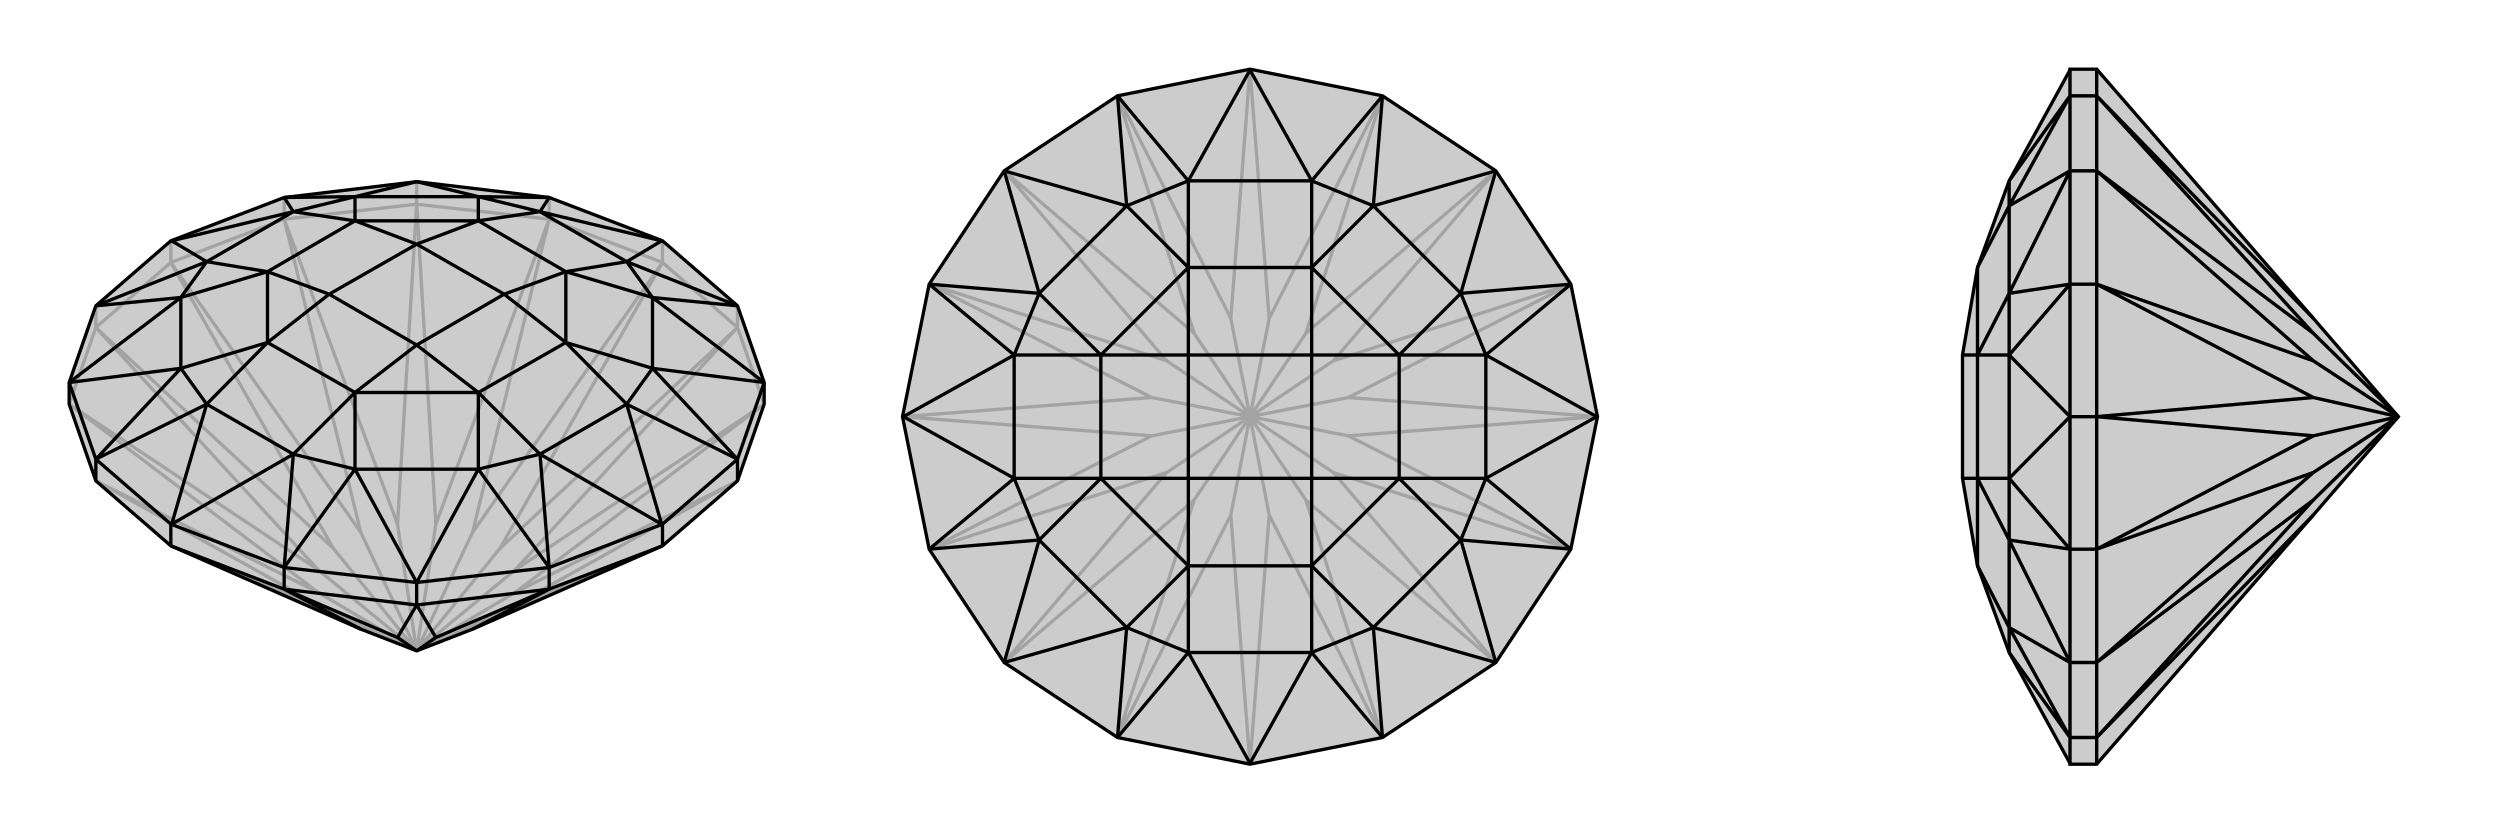 <svg xmlns="http://www.w3.org/2000/svg" viewBox="0 0 3000 1000">
    <g stroke="currentColor" stroke-width="4" fill="none" transform="translate(0 -28)">
        <path fill="currentColor" stroke="none" fill-opacity=".2" d="M433,783L205,683L115,605L83,513L83,487L115,395L205,317L341,265L500,246L659,265L795,317L885,395L917,487L917,513L885,605L795,683L567,783L500,809z" />
<path stroke-opacity=".2" d="M400,764L205,683M567,667L795,343M600,686L795,343M400,764L115,605M382,739L115,605M400,764L500,809M567,667L659,291M523,657L659,291M567,667L500,809M600,686L885,421M618,712L885,421M500,809L600,686M382,739L83,513M382,712L83,513M500,809L382,739M523,657L500,273M477,657L500,273M500,809L523,657M618,712L917,513M618,739L917,513M500,809L618,712M382,712L115,421M400,686L115,421M500,809L382,712M477,657L341,291M433,667L341,291M500,809L477,657M618,739L885,605M600,764L885,605M500,809L618,739M400,686L205,343M433,667L205,343M500,809L400,686M500,809L433,667M600,764L795,683M500,809L600,764M795,343L659,291M795,343L885,421M795,343L795,317M659,291L500,273M659,291L659,265M885,421L917,513M885,421L885,395M83,513L115,421M500,273L341,291M500,273L500,246M115,421L205,343M115,421L115,395M341,291L205,343M341,291L341,265M205,343L205,317" />
<path d="M433,783L205,683L115,605L83,513L83,487L115,395L205,317L341,265L500,246L659,265L795,317L885,395L917,487L917,513L885,605L795,683L567,783L500,809z" />
<path d="M433,783L341,735M477,793L341,735M477,793L500,754M523,793L500,754M500,809L477,793M523,793L659,735M567,783L659,735M500,809L523,793M205,683L341,735M205,683L205,657M115,605L115,579M341,735L500,754M341,735L341,709M500,754L659,735M500,754L500,727M885,605L885,579M659,735L795,683M659,735L659,709M795,683L795,657M205,657L341,709M205,657L115,579M205,657L206,657M795,317L794,317M341,709L500,727M115,579L83,487M794,317L752,342M794,317L648,282M206,657L352,573M206,657L248,513M885,395L752,342M885,395L783,385M341,709L352,573M341,709L426,591M115,579L248,513M115,579L217,470M659,265L648,282M659,265L574,264M783,385L917,487M426,591L500,727M217,470L83,487M574,264L500,246M752,342L648,282M352,573L248,513M752,342L783,385M752,342L679,354M352,573L426,591M352,573L426,499M248,513L217,470M248,513L321,439M648,282L574,264M648,282L574,293M783,385L783,470M783,385L679,354M426,591L574,591M426,591L426,499M217,470L217,385M217,470L321,439M574,264L426,264M574,264L574,293M679,354L574,293M426,499L321,439M679,354L679,439M679,354L605,381M426,499L574,499M426,499L500,442M321,439L321,354M321,439L395,381M574,293L426,293M574,293L500,321M605,381L500,321M500,442L395,381M795,657L885,579M795,657L659,709M795,657L794,657M205,317L206,317M917,487L885,579M917,487L783,470M500,727L659,709M500,727L574,591M83,487L217,385M500,246L426,264M794,657L752,513M794,657L648,573M206,317L248,342M206,317L352,282M885,579L752,513M885,579L783,470M659,709L648,573M659,709L574,591M115,395L248,342M115,395L217,385M341,265L352,282M341,265L426,264M752,513L648,573M248,342L352,282M783,470L679,439M783,470L752,513M679,439L752,513M574,591L574,499M574,591L648,573M574,499L648,573M217,385L321,354M217,385L248,342M321,354L248,342M426,264L426,293M426,264L352,282M426,293L352,282M679,439L605,381M574,499L500,442M605,381L500,442M679,439L574,499M321,354L395,381M426,293L500,321M395,381L500,321M321,354L426,293" />
    </g>
    <g stroke="currentColor" stroke-width="4" fill="none" transform="translate(1000 0)">
        <path fill="currentColor" stroke="none" fill-opacity=".2" d="M659,115L795,205L885,341L917,500L885,659L795,795L659,885L500,917L341,885L205,795L115,659L83,500L115,341L205,205L341,115L500,83z" />
<path stroke-opacity=".2" d="M477,618L500,917M523,618L500,917M477,382L500,83M523,382L500,83M477,618L341,885M433,600L341,885M477,618L500,500M477,382L341,115M433,400L341,115M477,382L500,500M523,382L659,115M567,400L659,115M500,500L523,382M523,618L659,885M567,600L659,885M500,500L523,618M433,600L205,795M400,567L205,795M500,500L433,600M433,400L205,205M400,433L205,205M500,500L433,400M567,400L795,205M600,433L795,205M500,500L567,400M567,600L795,795M600,567L795,795M500,500L567,600M400,567L115,659M382,523L115,659M500,500L400,567M400,433L115,341M382,477L115,341M500,500L400,433M600,433L885,341M618,477L885,341M500,500L600,433M600,567L885,659M618,523L885,659M500,500L600,567M382,523L83,500M382,477L83,500M500,500L382,523M500,500L382,477M618,477L917,500M618,523L917,500M500,500L618,477M500,500L618,523" />
<path d="M659,115L795,205L885,341L917,500L885,659L795,795L659,885L500,917L341,885L205,795L115,659L83,500L115,341L205,205L341,115L500,83z" />
<path d="M500,917L500,916M500,83L500,84M500,84L574,217M500,84L426,217M500,916L574,783M500,916L426,783M659,115L574,217M659,115L648,247M659,885L574,783M659,885L648,753M341,885L426,783M341,885L352,753M341,115L426,217M341,115L352,247M648,247L795,205M648,753L795,795M352,753L205,795M352,247L205,205M574,217L426,217M574,783L426,783M574,217L648,247M574,217L574,321M574,783L648,753M574,783L574,679M426,783L352,753M426,783L426,679M426,217L352,247M426,217L426,321M648,247L753,352M648,247L574,321M648,753L753,648M648,753L574,679M352,753L247,648M352,753L426,679M352,247L247,352M352,247L426,321M574,321L426,321M574,679L426,679M574,321L679,426M574,321L574,426M574,679L679,574M574,679L574,574M426,679L321,574M426,679L426,574M426,321L321,426M426,321L426,426M574,426L426,426M574,574L426,574M917,500L916,500M83,500L84,500M795,205L753,352M795,795L753,648M205,795L247,648M205,205L247,352M916,500L783,426M916,500L783,574M84,500L217,574M84,500L217,426M885,341L783,426M885,341L753,352M885,659L783,574M885,659L753,648M115,659L217,574M115,659L247,648M115,341L217,426M115,341L247,352M783,426L783,574M217,574L217,426M753,352L679,426M753,352L783,426M679,426L783,426M753,648L679,574M753,648L783,574M679,574L783,574M247,648L321,574M247,648L217,574M321,574L217,574M247,352L321,426M247,352L217,426M321,426L217,426M679,426L574,426M679,574L574,574M574,426L574,574M679,426L679,574M321,574L426,574M321,426L426,426M426,574L426,426M321,574L321,426" />
    </g>
    <g stroke="currentColor" stroke-width="4" fill="none" transform="translate(2000 0)">
        <path fill="currentColor" stroke="none" fill-opacity=".2" d="M776,382L516,83L484,83L484,84L411,217L373,321L355,426L355,574L373,679L411,783L484,916L484,917L516,917L776,618L878,500z" />
<path stroke-opacity=".2" d="M776,618L516,885M776,600L516,885M776,382L516,115M776,400L516,115M776,600L516,795M776,567L516,795M878,500L776,600M776,400L516,205M776,433L516,205M878,500L776,400M776,567L516,659M776,523L516,659M878,500L776,567M776,433L516,341M776,477L516,341M878,500L776,433M776,523L516,500M776,477L516,500M878,500L776,523M878,500L776,477M516,917L516,885M516,83L516,115M516,885L516,795M516,885L484,885M516,115L516,205M516,115L484,115M516,795L516,659M516,795L484,795M516,205L516,341M516,205L484,205M516,659L516,500M516,659L484,659M516,341L516,500M516,341L484,341M516,500L484,500M484,917L484,885M484,83L484,115M484,885L484,795M484,115L484,205M484,885L411,783M484,885L411,753M484,115L411,217M484,115L411,247M411,753L484,795M411,247L484,205M411,783L411,753M411,217L411,247M411,753L411,648M411,753L373,679M411,247L411,352M411,247L373,321M373,679L373,574M373,321L373,426M484,500L484,659M484,500L484,341M484,500L484,500M484,795L484,659M484,795L411,648M484,205L484,341M484,205L411,352M484,500L411,574M484,500L411,426M484,659L411,574M484,659L411,648M484,341L411,426M484,341L411,352M411,574L411,426M411,648L373,574M411,648L411,574M373,574L411,574M411,352L373,426M411,352L411,426M373,426L411,426M373,574L355,574M373,426L355,426M373,574L373,426" />
<path d="M776,382L516,83L484,83L484,84L411,217L373,321L355,426L355,574L373,679L411,783L484,916L484,917L516,917L776,618L878,500z" />
<path d="M776,382L516,115M776,400L516,115M776,618L516,885M776,600L516,885M776,400L516,205M776,433L516,205M878,500L776,400M776,600L516,795M776,567L516,795M878,500L776,600M776,433L516,341M776,477L516,341M878,500L776,433M776,567L516,659M776,523L516,659M878,500L776,567M776,477L516,500M776,523L516,500M878,500L776,477M878,500L776,523M516,83L516,115M516,917L516,885M516,115L516,205M516,115L484,115M516,885L516,795M516,885L484,885M516,205L516,341M516,205L484,205M516,795L516,659M516,795L484,795M516,341L516,500M516,341L484,341M516,659L516,500M516,659L484,659M516,500L484,500M484,83L484,115M484,917L484,885M484,115L484,205M484,885L484,795M484,115L411,217M484,115L411,247M484,885L411,783M484,885L411,753M411,247L484,205M411,753L484,795M411,217L411,247M411,783L411,753M411,247L411,352M411,247L373,321M411,753L411,648M411,753L373,679M373,321L373,426M373,679L373,574M484,500L484,341M484,500L484,659M484,500L484,500M484,205L484,341M484,205L411,352M484,795L484,659M484,795L411,648M484,500L411,426M484,500L411,574M484,341L411,426M484,341L411,352M484,659L411,574M484,659L411,648M411,426L411,574M411,352L373,426M411,352L411,426M373,426L411,426M411,648L373,574M411,648L411,574M373,574L411,574M373,426L355,426M373,574L355,574M373,426L373,574" />
    </g>
</svg>